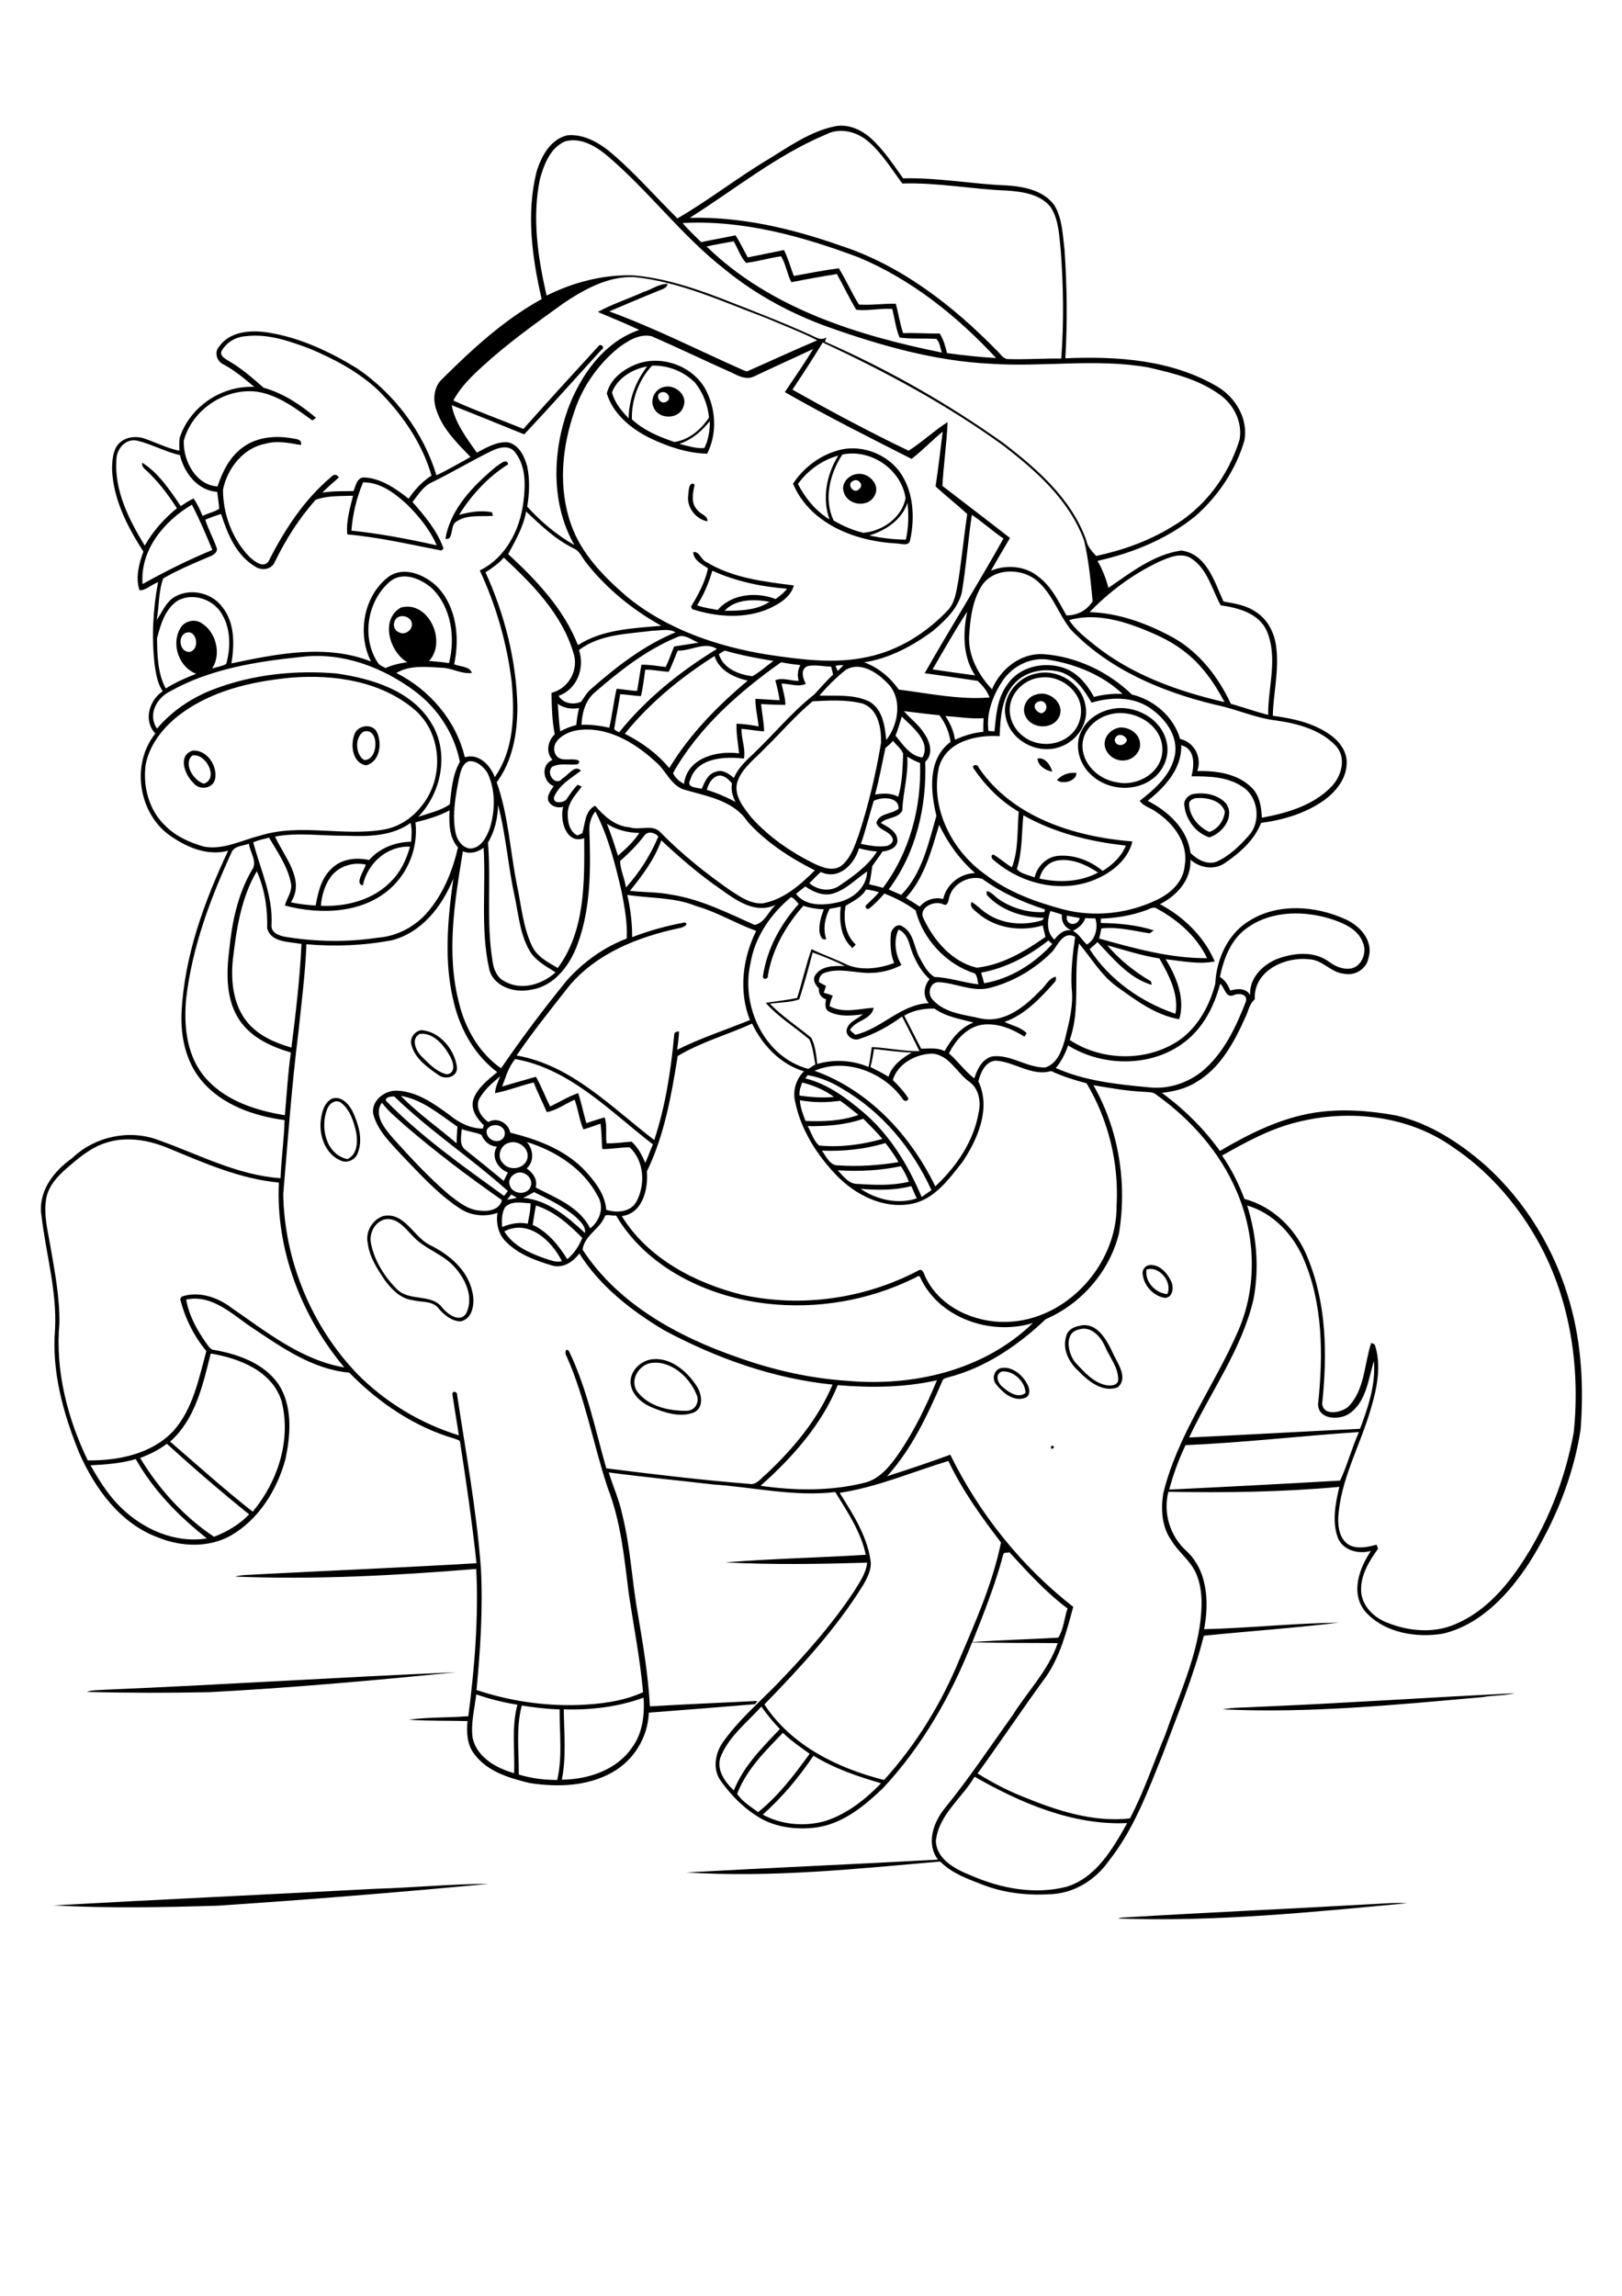 <?xml version="1.0" encoding="utf-8"?>
<!-- Generator: Adobe Illustrator 21.0.2, SVG Export Plug-In . SVG Version: 6.00 Build 0)  -->
<svg version="1.2" baseProfile="tiny" id="Layer_1" xmlns="http://www.w3.org/2000/svg" xmlns:xlink="http://www.w3.org/1999/xlink"
	 x="0px" y="0px" viewBox="0 0 595 842" overflow="scroll" xml:space="preserve">
<g>
	<path d="M501.9,698.4c4.7-0.2,9.5-0.7,14.2-0.4c-35.2,3.3-70.6,6.9-106,5.6c0.8-0.3,1.7-0.4,2.6-0.4
		C442.4,701.4,472.2,700.1,501.9,698.4 M137.8,692.7c13.9-0.4,27.7-1.8,41.5-1.8c-33.1,3.1-66.2,5.8-99.4,8
		c-20.1,0.6-40.2,1-60.3-0.1C59,696.6,98.4,694.8,137.8,692.7 M460.8,626c31.7-1.3,63.3-3.5,94.9-5c-3.9,0.9-7.9,0.7-11.7,1.4
		c-31.7,2.8-63.6,6-95.5,4.5C452.6,626.1,456.7,626.3,460.8,626 M38.5,619.7c42.9-1.8,85.8-4.6,128.7-6.4c-30.1,3-60.2,5.7-90.4,7.3
		c-15,0.3-30,0.3-45-0.1C33.9,619.7,36.2,619.9,38.5,619.7 M385.6,530.3C388.1,529.9,385.1,532.9,385.6,530.3 M367.5,503
		c-2.9,1.1-1.3,4.7,0.6,5.9c2,1.8,5.6,4.1,8.1,1.9C376.1,506.7,371.7,502.5,367.5,503 M366.9,501.8c4-1,8,2.2,9.8,5.6
		c1.1,1.6,1.5,4.6-0.8,5.3c-4.2,1.4-8-1.9-10.4-4.9C363.8,505.9,364.5,502.6,366.9,501.8 M238.6,499.9c-4.5,0.9-7.7,6.5-4.8,10.5
		c4.1,5.4,11.6,7.1,18,7c3.2,0.1,5.1-3.4,3.6-6.2C252.8,504.9,245.9,498.7,238.6,499.9 M238.6,498.6c6.9-1.2,13.2,4,16.8,9.5
		c2.1,2.9,3,8.4-1.1,10c-5,1.8-10.5,0-15.3-2c-3.7-1.6-7.3-4.6-7.7-8.9C231.1,503,234.6,499.4,238.6,498.6 M395.7,487.6
		c-5.4,1.2-4,8.5-1.4,11.9c3.2,3.4,6.6,7.5,11.4,8.5c1.7,0.3,4.5,0.2,4.5-2.1c0-4.5-3.1-8-4.8-12
		C403.8,490.2,400.2,486.1,395.7,487.6 M395.7,486.3c6.8-1.9,10.5,5.5,12.8,10.5c1.7,3.5,5.4,8.7,1.5,12c-5.4,2-10.6-2.1-14.2-5.8
		c-3.6-3.2-6.2-8.1-4.7-12.9C391.6,487.9,393.6,486.7,395.7,486.3 M420.6,465.6c-0.8,4.4,3.3,8.7,7.6,9
		C430.2,470.3,425.3,464.1,420.6,465.6 M421.4,464c3.7-0.6,6.8,2.8,8.2,5.9c1,2,0.8,5.8-2.1,6.1c-4.2-0.5-7.8-4.3-8.3-8.5
		C418.8,466,419.9,464.3,421.4,464 M141.1,447.2c-3.7,1-5.8,5.2-5,8.9c1.3,6.4,5,12.2,9.5,16.7c4.6,4.7,12.9,1.4,16.8,7
		c2,2.3,6.3,5.4,8.6,1.9c3-6-0.4-13-4.7-17.5c-4.3-4.5-10.6-6.2-14.8-10.8C148.7,450.6,145.7,446.3,141.1,447.2 M140.5,446
		c7.8-1.7,11.1,7.5,17,10.5c7.2,3.5,14.1,9.2,15.8,17.4c0.9,3.8,0.3,9.7-4.3,10.7c-3.2,0-6-2.3-8-4.6c-2.2-3.1-6.5-2.3-9.7-3.2
		c-4.3-0.5-7.5-3.8-10-7.1c-2.8-4.2-5.8-8.6-6.4-13.8C134,451.8,136.5,447.4,140.5,446 M120,406.8c-2.6,6.6-0.5,16.5,7.4,18.3
		c3.7-1.6,3.8-6.2,3.3-9.6c-0.9-4.1-2.2-8.4-5.6-11.1C123,403,120.7,404.8,120,406.8 M121.8,402.9c3.4-1.1,6.2,2,7.6,4.8
		c2.1,4.6,3.8,10.1,1.9,15c-0.8,2.6-3.9,4.1-6.4,2.9c-5.3-2.3-7.7-8.5-7.3-14C117.9,408.4,118.7,404.5,121.8,402.9 M153.9,379.2
		c-3.2,1.8-1.4,5.9,0.5,8c2.8,2.7,5.6,5.9,9.5,6.8c3.7-0.4,2.3-5,0.9-7.1C162.7,383.1,158.7,378.5,153.9,379.2 M154.5,377.8
		c6.7,0.4,12.2,7,13.1,13.4c0.5,3.7-4.1,5-6.7,3.1c-4-2.8-8.5-5.9-9.9-10.8C150.1,380.9,152,378.2,154.5,377.8 M438.7,292.7
		c-1.1,0.2-2.6,0.9-2.5,2.2c0.1,4.4,3.4,8.4,7.4,10.2c3.1-0.9,5.5-4.3,5.7-7.5C447.9,293.4,442.5,292.4,438.7,292.7 M437.3,291.3
		c4.2-0.9,9.4,0,12.4,3.3c3.5,4.8-1.3,11.1-6.1,12.5c-4.9-1.6-8.5-6.4-9.1-11.4C434,293.6,435.6,291.9,437.3,291.3 M387.7,286.1
		c1.8-2,4.6-3,7.2-2.6C394.8,286.5,389.9,287.8,387.7,286.1 M381.3,322.2c7.1,1.6,15,1.3,21.5-2.2c-4.4-2.9-9.6-5.3-15-4.4
		C384.4,316.2,382.1,319,381.3,322.2 M375.4,299c-0.7,6.6-0.3,13.3-2.4,19.7c1.4,1.8,4.4,2.2,6.5,3.1c1-4,4.2-7.4,8.4-7.9
		c6-0.6,12,1.7,16.6,5.5c3.6-2.2,6.9-5.3,8.5-9.3C399.9,308.7,386.9,305.5,375.4,299 M357.2,281.9c-1.1-1.4,1.6-1.9,1.8-0.4
		c12.5,18.4,35.3,25.4,56.4,27.1c-1.6,6.8-7.8,11.6-14,14.1c-12.3,5-26.9,1.4-36.8-7.2c-0.8-0.3-1.5-2.3,0-2
		c2.3,1.4,4.3,3.2,6.6,4.6c2.5-6.5,1.9-13.6,2.5-20.4C367,293.8,361.5,288.2,357.2,281.9 M380.6,278.2c2.8-0.6,4.8,2.5,5.4,4.8
		C383.6,282.6,380.7,280.8,380.6,278.2 M70.5,277.1c-3.4,3.1,0.6,9.3,4.3,10.3C80.4,285.5,75.5,276,70.5,277.1 M70.6,275.3
		c5.4-0.5,9.5,5.9,8.2,10.8c-1.1,3.3-5.8,3.7-7.8,1.1C67.9,284.3,65,277.2,70.6,275.3 M408.9,271.3c0.2,2.7,4,2.5,4.5,0
		C412.5,269.2,409.5,268.7,408.9,271.3 M411,266.8c3.3-0.1,6.9,2.2,7.2,5.7c0.4,3.4-2.8,6.4-6.1,6.4c-3.5,0.2-6.9-2.7-6.9-6.2
		C405.3,269.5,408.1,267.1,411,266.8 M133.4,268.3c-3.3,2-3.1,8.3,0.1,10.4C138.9,279.2,139.4,266.6,133.4,268.3 M130,269.4
		c1.1-3.5,6.7-4.3,8.3-0.8c1.9,4.1,1.1,10.7-4,12.1C129.3,279.8,128.5,273.4,130,269.4 M407.2,262c-5.2,1.3-9.9,5.6-10.1,11.1
		c-0.3,7,5.9,12.8,12.6,13.8c7.5,1.7,16.7-3.6,16.7-11.9C426.5,265.7,415.7,259.7,407.2,262 M407.9,260c8.3-1.7,18,3.4,20,11.9
		c1.4,5.4-1.2,11.3-5.9,14.3c-6.8,4.5-16.7,3.3-22.3-2.6c-4-3.9-5.6-10.5-3-15.5C398.8,263.7,403.3,260.9,407.9,260 M380.9,257.3
		c-2.6,1.1-1.1,3.8,1.1,4.3C385.1,260.8,384,256.2,380.9,257.3 M380.2,254.7c4.5-1.6,10.3,3,8.5,7.8c-2,5.2-10.2,5.1-12.5,0.2
		C374.5,259.5,376.8,255.4,380.2,254.7 M381.6,248.5c-5.2,0.5-10,4.6-11,9.8c-0.8,4.1,0.9,8.4,4,11.1c4.9,4.5,13,4.6,18,0.2
		c3.9-3.3,5.1-9.3,2.8-13.8C392.9,250.9,387.2,247.7,381.6,248.5 M380.2,247c7.8-1.8,16.4,3.5,17.9,11.4c1.6,6.7-3.1,13.6-9.5,15.6
		c-8.1,2.8-18.2-2.5-19.7-11.2C367.4,255.6,373.1,248.3,380.2,247 M265.8,224c5.5,0,11.7-0.1,16.5-3.3
		C276.8,219.7,269.8,219.6,265.8,224 M255.7,222c2.5,0.9,5,1.2,7.6,1.7c5.1-6,14.3-6.7,21.2-4c1.6-1.1,3.1-2.3,4.2-3.8
		c-9.4-0.7-18.8-2.7-27.4-6.6C260,213.8,258.2,218.1,255.7,222 M254.3,202.5c2.2-0.5,2.9,2.9,4.8,3.6c9.6,5.9,21.1,7.2,32.1,8.6
		c-1.1,4.3-5.4,6.8-9.1,8.5c-8.9,3.9-19.2,3.1-28.2,0.2c-0.1-0.2-0.3-0.7-0.4-0.9c2.6-4.4,5.2-9,6.2-14.1
		C257.5,207,254.4,205.4,254.3,202.5 M252.5,181.4c0.1-1.3,0.2-5.1,2.3-3.7c-0.6,3.1-1.5,6.8,1,9.3c1,1.6,3.9,2,3.7,4.2
		C255.1,190.4,251.7,185.8,252.5,181.4 M312.9,176.4c-2.6,1.1,0.4,5.1,2.2,3C317.2,178,314.7,175.1,312.9,176.4 M314.8,173.8
		c4-0.4,8.3,4.1,6,8c-2.3,4.5-9.7,3.6-11.2-1.1C308.2,177.3,311.5,173.9,314.8,173.8 M181.9,171.2c1.2-0.7,4-3.5,4.5-0.9
		c-7.4,4.6-13.4,11.2-18,18.5c3.9-1,8.1-1.8,12.1-0.9c0.1,0.3,0.2,1,0.3,1.3c-4.6,0.3-9.8-0.6-13.7,2.3c-2,1.5-0.7,6.8-3.7,6.1
		C165.2,186.7,173.6,178.1,181.9,171.2 M318.9,196.4c4.4,0.9,8.9,1.5,13.4,1.5c1-4.4,1.1-9,0.6-13.5
		C330.8,190.7,324.9,194.5,318.9,196.4 M292.7,177.5c2.7,5.2,6.5,9.9,11.6,13c-2.8-7.7-1.1-16.5,3.2-23.4
		C301.6,168.7,296.3,172.5,292.7,177.5 M309,166.7c-4.6,7-6.9,16.4-3.2,24.2c3.4,2,7.1,3.6,10.9,4.5c7-0.6,14.1-5.5,15.5-12.7
		C330.6,172.1,319.4,164.5,309,166.7 M290.9,177.4c4.1-6.3,10.7-11,18-12.6c7.7-1.5,16,1.7,20.8,7.8c5.4,7.1,6,16.9,4.2,25.3
		c-0.3,2.7-3.5,1.4-5.2,1.4C313.8,198.5,297.2,192.2,290.9,177.4 M243,143.8c-3.2,0.4-1,5.1,1.5,3.5
		C246.6,146.2,244.8,143.5,243,143.8 M243.7,141.9c4-1,8.7,3.1,7,7.2c-1.4,4.7-8.8,4.9-10.8,0.6
		C238.2,146.6,240.3,142.5,243.7,141.9 M249.2,162.8c3,0.7,6.1,1.8,9.2,1.5c1.5-3,2-6.5,2-9.9C257.4,158.2,253.7,161.3,249.2,162.8
		 M224.5,143.9c0.9,3.7,3.5,6.8,6.1,9.5c0.1-6.9,2.6-13.6,6.8-19C232.1,135.3,226.5,138.6,224.5,143.9 M239.2,134.1
		c-4.9,5.2-7.6,12.6-7.4,19.7c4.4,4.1,10,6.4,15.6,8.3c5.4-0.8,9.8-4.6,12.7-9c-0.5-4.6-2.2-9.1-5.1-12.7
		C250.9,136.2,245,133.9,239.2,134.1 M233.9,133.4c9.6-3.4,21.5,1.4,25.6,10.8c3.2,6.9,3.4,15.3-0.1,22.2
		c-7.3-0.2-14.4-2.6-20.9-5.7c-6.9-3.4-13.6-8.8-15.9-16.4C223.9,138.8,229,135.2,233.9,133.4 M343.3,675.2
		c0.3,6.9,7.5,10.5,13.1,12.7c10.8,4.7,23.1,7,34.7,4.1c11-3.3,17.1-14,22.4-23.4c-19.9,0.9-39-7.3-56-17
		C352.9,659.5,344.3,665.5,343.3,675.2 M298.4,643.9c-5.3,7.9-11.5,15.3-18.6,21.6c7,3.8,15.5,4.5,23.1,2.3
		c7.9-2.6,14.6-7.9,20.3-13.8C314.6,651.5,306.1,648.6,298.4,643.9 M287.2,635.5c-6.5,6.7-13.4,13.5-16.8,22.4
		c1.9,2.8,5,4.7,7.7,6.7c7.5-6,13.3-13.7,18.9-21.4C293.6,640.7,290.1,638.4,287.2,635.5 M264.6,643.7c-2.2,4.8,1.1,9.7,4.6,12.9
		c3.5-8.8,10.4-15.7,16.9-22.5c-2.5-2.5-4.7-5.3-6.8-8.2C274.1,631.6,267.7,636.6,264.6,643.7 M191.4,625.5
		c-2.2,8.3-1,16.9-1.1,25.3c4.6,1.4,9.3,2,14.1,2c2-8.5,0.8-17.3,0.9-25.9C200.6,626.8,196,626.2,191.4,625.5 M206.8,626.9
		c0.1,8.6,1,17.3-0.7,25.8c9.6-0.1,20-3.5,25.6-11.6c4-5.2,4.8-12.1,4.4-18.5C226.8,626,216.7,627.2,206.8,626.9 M174.7,621.4
		c-0.6,5.3-2.1,10.7-1.3,16.1c1.6,7,8.7,11,15.2,12.8c0.3-8.4-1-16.9,1.2-25.1C184.7,624.4,179.6,623.1,174.7,621.4 M368,570.2
		c-2.9,10.9-7.1,21.5-11.3,32c10.5-0.7,21-1,31.5-1.6c2-3.1,2.2-7.2,3.4-10.7c-7.9-5.9-14.6-13.3-21.3-20.6
		C369.6,569.6,368.2,569.1,368,570.2 M308,547.5c4.8,7.6,9.9,15.5,11.3,24.5c0.6,3.3-1,6.4-2.6,9.2c-10,16.2-23.1,30.3-36.3,43.9
		c9.9,15.1,26.9,23.4,43.9,27.7c11.7-12.9,21-28,27.6-44.1c6-14,12.2-28,15.3-43c-7.2-9.4-14.2-19.1-19.3-29.9
		C334.7,539.8,321.8,545.4,308,547.5 M33.2,537.4c3.1,5.4,6.4,10.8,10.9,15.2c8.2,8.2,20.1,13.5,31.8,11.6
		c-10.3-8.1-19.6-17.6-26.1-29.1C44.5,536.7,38.8,537.1,33.2,537.4 M51.4,534.7c6.9,11.4,16,21.5,27.1,28.9
		c4.8-1.8,9.3-4.5,12.9-8.2c-10.3-8.3-20.4-17-30.2-25.9C58.2,531.8,54.9,533.4,51.4,534.7 M434.9,530c-2.5,5.2-4.5,10.7-6,16.3
		c20.9-1,41.8-2.1,62.7-3.3c2.6-5.6,4.3-12,6.9-17.8C477.2,526.6,456.1,529.1,434.9,530 M307.3,508c-5.9,14.5-16.7,26.6-28.3,36.9
		c12.5,1.8,25.4,2,37.7-1c5.8-1.2,9.7-6.1,12.9-10.7c5.8-8.4,10.2-17.6,14.1-27C331.8,508.9,319.4,509,307.3,508 M77.3,496.4
		c-2.9,11.5-5.6,24.1-14.9,32.3c10,8.6,19.8,17.5,30.3,25.7c9.2-11,14.2-26.3,10.6-40.5C99.9,502.8,87.7,498.1,77.3,496.4
		 M185,451.6c3.1,5.2,9,7.8,14.5,9.8c2.1,0.6,4.4,1.8,6.6,1.1C202.4,455,193.8,447,185,451.6 M222,445.8c-1.8,5-7.5,7-8.3,12.5
		c13.1,20.1,35.3,32.1,57.5,39.7c12.7,4.5,26,7.5,39.5,8.4c24.3,2.2,50.3-3.8,68.2-21.2c-15.4,4.8-34.8-1.8-41.5-17.1
		c-0.7-0.4-1.4,0.5-2.1,0.7c-16.7,8.2-35.6,11.4-54,9.3c-21.6-2.5-43.9-13-55.3-32.3C224.7,446,223.2,445.3,222,445.8 M457.5,442.1
		c3.5,11.1,4.5,23,2.3,34.5c-4.3,18.3-15.7,33.8-23.6,50.6c20.9-1,41.8-2.2,62.7-3.2c3-7.9,5.8-16.3,5.1-24.9
		c-2.1,6.8-2.8,15.3-9.3,19.5c-3.7,2.3-11,2-11.2-3.5c1.9-18.1,1.9-37.2-5.6-54.1C473.9,452.2,466.7,444.8,457.5,442.1 M196.6,442.1
		c-0.5,2.4-0.8,4.7-1.2,7.1c5.6,2.6,9.5,7.5,12.7,12.6c2.5-2.1,4.3-4.8,5.5-7.8C208.8,449.1,203.4,444.3,196.6,442.1 M185.3,442.7
		c-1.3,2.2-1.3,4.8-1.1,7.3c3-1.2,6.2-1.9,9.4-1.2c0.4-2.5,1.1-4.9,1-7.5C191.6,441.2,187.8,440.2,185.3,442.7 M186,440
		c1.2-0.2,2.4-0.4,3.6-0.7c-0.7-0.5-1.4-0.9-2.1-1.2C187.1,438.7,186.5,439.3,186,440 M191.9,439.3c9.1,0.8,16.3,7,22.7,12.9
		c0.3-2.5-1.7-4.2-3.3-5.8c-4.6-4-10.1-6.6-15.4-9.2C194.6,437.9,193.3,438.7,191.9,439.3 M315.7,436c5.9,4,13.7,5.8,20.6,3.5
		c-0.7-1.5-1.4-3-2-4.5C328.2,436.6,321.9,436.5,315.7,436 M189.1,430.4c-1.6,0.7-2.8,2.5-2.1,4.3c0.9,3.3,6.3,3.8,7.6,0.6
		C196,432.1,192,428.8,189.1,430.4 M307.3,429.2c2,2.1,4.1,5.1,7.3,5c6.3,0.4,12.6,0.7,18.8-0.8c-0.7-2-1.8-3.9-2.9-5.7
		C322.9,429.3,315.1,429.7,307.3,429.2 M301.5,422c1.6,2.1,2.9,5.5,6,5.4c7.4,0.5,14.8,0,22.1-1.2c-1.4-2.5-3.1-4.8-4.8-7
		C317.3,421.5,309.3,422.3,301.5,422 M193.2,418.8c2.5,2.7,2.9,7.1,0,9.7c2.3,1.6,4.1,4.1,3.3,7c7.3,3.8,16.1,7.1,20,15
		c3.6-2.8,5.3-7.9,2.7-12C213.9,428.5,203.8,422.1,193.2,418.8 M186.7,419.1c-3.1,0.8-4.6,5-2.3,7.4c2.4,3.1,7.8,2.3,9-1.4
		C194.5,421.2,190.2,418,186.7,419.1 M38.6,419.2c-5.5,1.8-9.9,5.6-14.3,9.4c-3.3,2.9-6.4,6.3-7.3,10.7c-1.1,6,0.5,12,1.5,17.8
		c1.6,9.3,3.4,18.6,3.3,28.1c-1.6,17.3,2.9,34.9,10.4,50.4c11.2,0.1,23.3-2.3,31.3-10.7c7.3-8.1,9.4-19.2,12.2-29.4
		c-4.6-5.5-7.9-12.2-9.6-19.1c0.1-0.2,0.4-0.7,0.6-0.9c6.4-2.1,13.2,0.3,18.3,4.2c12.8,8.8,25.6,19.1,41.3,21.8
		c-15.7-18.7-25.2-43.2-24-67.8c-14-1.3-27-7-39.8-12.3C55.1,418.2,46.5,416.5,38.6,419.2 M169.4,414.1c-0.2,2.5-1,5.7,1.2,7.5
		c4.8,3.8,9.5,7.6,14.2,11.5c0.5-1.1,1-2.1,1.5-3.1c-3.7-1.4-6.3-5.8-4-9.5c-2.7-0.1-4.7-1.9-5.7-4.3
		C174.4,415.2,171.7,415,169.4,414.1 M178.6,414.3c-0.9,3.7,4.8,6,6.4,2.4C186.3,412.8,180.5,411.1,178.6,414.3 M296.3,413
		c1.3,2.4,2.1,5.2,4.1,7.1c7.8,0.8,15.8-0.3,23.3-2.4c-2.2-2.6-4.6-5-7-7.4C310.1,412.6,303.1,413.1,296.3,413 M476,411.5
		c-9.9,2.4-18.9,7.3-27.7,12.3c3.4,4.9,6.1,10.3,8.2,15.9c10.8,2.9,19.2,11.4,23.2,21.6c7,16.9,7.2,35.7,5.3,53.6
		c0.6,4.5,6.9,3.2,9.5,1.1c6.2-6.2,5.9-15.7,8.5-23.5c0.3,0.1,1,0.4,1.3,0.6c2.5,7.5,0.9,15.7-1.3,23.1
		c-3.8,13.6-11.3,26.2-12.1,40.5c-0.1,3.6,0.6,7.9,4,9.9c3.1,1.6,6.8,0.8,10.1-0.1c0.1,0.4,0.4,1.1,0.5,1.5
		c-3.3,4.6-6.5,9.8-6.2,15.6c0.3,5.2,4.4,9.4,9.1,11.3c8.1,3.4,17.7,4.3,25.8,0.6c9.8-4.2,17.3-12.3,23.2-21
		c10-14.7,16.7-31.7,19.9-49.2c2.5-24.5-1.5-50.3-14.1-71.8c-7.5-12.9-17.7-24.4-30.1-32.7C516.9,409.2,495.2,406.7,476,411.5
		 M144.4,417.7c6.5,7.2,13.1,14.3,20.5,20.6c3.4,2.6,6.9,5.5,11.4,5.7c3,0.4,7.1-0.4,7.8-3.9c-12.2-8.5-24.1-17.5-35.4-27.2
		c-2.9-2.7-6.2-5.2-8.6-8.5C136.8,409,141.4,414.2,144.4,417.7 M293.4,403.5c0.2,2.6,1.1,5.1,2.1,7.6c6.5,0.3,13.3,0,19.4-2.2
		c-2.2-1.8-4.4-3.6-6.7-5.2C303.3,404.4,298.3,404.4,293.4,403.5 M147,401.9c6.3,6.4,13.7,11.6,20.5,17.4c0-2,0.2-4.1,0.3-6.1
		C161.3,408.8,155,403.2,147,401.9 M141.6,403.7c13,13.3,28.3,24,43.3,34.9c0.5-0.6,0.9-1.2,1.4-1.8c-13.5-12.1-28.7-22.1-41.7-34.7
		C143.5,402.1,141.2,402.3,141.6,403.7 M401.1,398c9.3,16.3,12.4,35.7,9.4,54.2c-3.4,14-13.7,25.9-26.9,31.6
		c-10.1,9.6-22.1,17.8-35.7,21.3c-0.7,0.3-1.7,0.3-2.1,1.1c-5.4,12.4-11.2,25.1-20.4,35.2c7.8-2.5,15.6-5.1,23.2-7.9
		c10.6,21.6,26.1,41,45.1,55.8c-2.4,8.8-4.7,17.9-9.9,25.5c-8.6,11.7-16.6,23.8-25.2,35.6c5.3,3.3,10.8,6.2,16.6,8.5
		c12.4,5.1,25.7,9.5,39.3,8c5.2-9.9,8.7-20.5,13-30.8c4.5-13.1,10.5-25.9,12.6-39.7c0.9-6.5,1.3-13.4-1.4-19.5
		c-2.1-4.7-6.5-7.7-9.1-12.1c-3.4-4.9-3.8-11.2-2.9-17c5.2-21.6,18.8-39.6,27.5-59.7c7.1-16.2,6.4-35.2-0.6-51.3
		c-6.1-14.3-16.8-26.3-29.4-35.3c-1.3-1.2-3.2-0.9-4.8-1.1C413.1,400.1,407.1,399,401.1,398 M294.3,397c-0.6,1.5-1.2,3.1-1,4.8
		c4.2,0.6,8.4,0.9,12.6,0.5C302.5,399.7,298.4,398.1,294.3,397 M175.6,403.4c-1.1,3.2,1,6.3,3.5,8.1c3.3-1.9,7.3,0.3,8.1,3.9
		c9.7,2.4,19.4,6,26.6,13.1c4,4.2,8.1,9.1,8.6,15.2c3.8,1.2,8.8,0.9,11-2.9c3.4-6.2,3-15-2.4-20c-3.4-0.1-6.7,0.7-10.1,0.6
		c-0.2-3.1-0.2-6.2-0.6-9.3c-2.1,0.7-4.2,1.5-6.3,2.1c-1.5-3.5-1.9-7.3-3.2-10.9c-3.4,1.5-6.5,3.8-10.2,4.6
		c-1.6-3.7-3.4-7.2-4.8-10.9c-4.8,1.1-9.4,3-14.2,3.9c0.1-2.2,1.1-4.2,1.9-6.2C180.6,397.2,177.4,399.8,175.6,403.4 M296.3,394.3
		c-0.2,0.3-0.7,0.9-0.9,1.2c7.9,1.9,14.7,6.9,20.8,12c10,8.3,16.9,19.7,21.9,31.5c1.2-0.9,2.4-1.7,3.6-2.5
		c-6.9-15.1-18-28.6-32.4-37C305.4,397,300.9,395.1,296.3,394.3 M184.2,398.5c4.1-1.3,8.3-2.4,12.4-3.6c2,3.5,3.4,7.3,5.2,10.9
		c3.4-1.6,6.7-3.7,10.3-4.9c1.2,3.6,1.9,7.4,3,11c2.2-0.7,4.4-1.5,6.7-2.1c1,3,0.3,6.4,0.7,9.5c3.1,0.1,6.2-0.4,9.2-0.6
		c2.3,2.1,3.8,4.9,5,7.8c1-2.2,1.8-4.5,2.8-6.8c-15.6-12-30.3-27.7-50.5-31.3C186.5,391.3,185.5,395.1,184.2,398.5 M327.5,396.1
		c2.1,2,4.1,4.2,5.7,6.7c-0.1,1.3-1.6,1.2-2.1,0.2c-6.9-9.8-20.9-15.2-32.3-10.3c19.9,7.1,35.2,23.6,44.3,42.4
		c7.7-7.2,14.1-16.5,15.9-27.1c0.9-4,0.1-8.9-3.6-11.4c-4.5-3.3-7.2-9.6-13.3-10.2C336.1,386.5,329.4,389.9,327.5,396.1
		 M320.6,384.7c-0.3,2.2-0.7,4.5-1.3,6.6c2.2,1.2,4.5,2.2,6.6,3.6c1.4-4.2,4.9-6.8,8.6-8.9C329.9,385.9,325.2,385.2,320.6,384.7
		 M248.6,387.3c-2.3,14.4-4.9,29.1-11.3,42.3c0.5,6.5-1.5,15.4-9.2,16.4c9.6,15.6,27,24.6,44.3,28.9c21.6,4.7,44.7,1.4,64.2-8.8
		c2.1-1.5,2.4,1.7,3.2,2.9c5.4,10.6,17.9,16.1,29.3,15.8c22-0.4,40.7-21,40.5-42.6c0.9-15.6-3-31.5-11-44.9c-4.4-1.2-8.8-2.5-13-4.5
		c-7.1,2.1-13.5-3.5-20.4-3.8c-3.8,0.3-5.5,4.4-6.3,7.6c4.7,9.8-0.2,21.1-5.8,29.5c-5,6.3-10.3,13.8-18.7,15.4
		c-10.2,2-20.5-3.2-27.5-10.4c-7.2-7.5-13.1-16.7-15.2-27c-1-4,0.3-8.3,3.2-11.2c-8.6-2.6-15.2-9.5-19-17.5
		C266.8,379.5,257.1,382.2,248.6,387.3 M331.7,372.5c2.1,4,4.1,8.1,6.2,12.1c2.8,0,5.9-0.5,8.6,0.9c2.5-4.4,5.7-8.6,10.6-10.5
		c-4.9-1.3-10.1-2.1-14.3-5.1C339,369.8,335,370.5,331.7,372.5 M447.6,360.8c-2.2,8.2-6.2,16.2-13.1,21.4c-12.1,9.3-30,9.1-42.7,1.2
		c-1,3-2.5,5.9-4.5,8.3c10.8,4.8,22.7,6,34.4,7.1c6.7,0.7,13.6-1.5,18.9-5.6c8.1-6.5,12.7-16.3,16.4-25.8c0.9-2.9-2.7-3.3-4.5-2.4
		C449.5,366.1,449.3,362.1,447.6,360.8 M298.1,349.3c-1.5,5.8-3.1,11.6-4.9,17.2c-3.4,1.2-7.2,1.1-10.8,1.6
		c4.6,4.7,10.1,8.3,15.2,12.5c1.5,2.9,1.8,6.3,2.2,9.6c6.2-1.8,12.9-1.4,18.8,1.1c0.6-2.4,0.8-4.9,1.2-7.3
		c5.9,0.3,11.7,1.6,17.5,1.5c-2.1-4.2-4.2-8.5-6.4-12.7c-4.7,3.5-10,6.4-15.6,8.2c-2.3,1-5.5-1.3-4.6-3.8c0.9-2.6,3.9-3.5,5.8-5.2
		c-4.1,0.5-8.6,1-12.4-1c-1.7-0.9-1.3-2.9-1.1-4.5c-1.8-0.6-2.8-2.1-2.6-4c-1.3-1.2-2.5-3.3-1.3-4.9c2.3-3.5,7-3.4,10.8-3.3
		C306.1,352.3,302.1,350.8,298.1,349.3 M399.7,348.1c7.3,11.3,18.9,19.4,31.5,23.7c1.3-7.3-2.4-14.1-5.9-20.3
		c-6.5-1-12.8-3.1-19.1-4.8c4.5,5.3,10,9.7,16,13.2c0.1,0.3,0.2,1,0.3,1.3c-8.3-2.4-14.2-9.7-19.9-15.7
		C401.7,346.4,400.7,347.2,399.7,348.1 M359.9,356.7c0.4,1.3,0.8,2.6,1.1,3.9c9.6-1.6,18.5-7.2,25-14.4c-0.5-0.4-0.9-0.8-1.4-1.3
		C377.4,350.6,368.9,355.1,359.9,356.7 M386.3,348.7c-6.4,6.6-14.7,11.5-23.6,13.7c-6.3,1.4-12.4-2-18.6-2.2c-3.2,0.2-4,4.6-1.8,6.6
		c4.4,4.8,11.4,5.3,17.4,6.7c8.8,1.9,16.3-4.4,22-10.3c1.9-1.6,3-4.5,5.6-5c0.2,0.9,0,1.6-0.6,2.2c-5.2,5.8-10.7,11.7-18.2,14.4
		c2.7,1.3,6,1.9,8.1,4.1c-0.2,0.3-0.6,1-0.8,1.3c-4.7-3-10.4-5.3-16.1-4.3c-5.4,1.2-9.2,5.7-11.6,10.4c3.3,2.9,5.8,6.5,9.3,9.2
		c1.1-3.4,2.9-7.3,6.8-8.1c6.7-0.7,12.5,4.2,19.2,4.1c4.5-1.4,6.2-6.4,7.3-10.5c1.5-6.2,3.2-12.5,2.4-18.8
		c-0.3-6.2,0.4-12.5,1.3-18.6C390.4,341.3,388.2,346.1,386.3,348.7 M329.6,340.9c-1.9,4.1-1.2,9.2,1.1,13
		c-4.7,2.5-10.1,3.4-15.4,2.7c-4.3-0.4-8.9-1.4-13.1,0.3c-1.3,0.5-1.8,1.9-1.8,3.3c0.9,0.5,1.7,0.9,2.6,1.4
		c-0.3,0.8-0.5,1.6-0.8,2.5c1.1,0.3,2.2,0.6,3.3,1.1c-0.6,1.2-1,2.5-1.2,3.8c5.1,2.8,10.9,0.9,16.2,0.6c-0.9,4.5-6.6,4.5-8.7,8.1
		c0.6,0.7,1.3,1.3,2,1.8c9.7-2.3,16.7-11.2,26.9-11.6c-2.3-2.6-1.8-6.3,0.3-8.8c-3.7-3.4-6-8.1-7.4-12.9
		C333,344.1,331.8,341.8,329.6,340.9 M398.1,336.7c-0.7,2.3-2.5,3.6-4.5,4.7c2.2,1.1,3.3,3.4,5.1,5c3.2-1.8,4.2-6.3,3.1-9.6
		C400.6,336.8,399.3,336.8,398.1,336.7 M391.4,335.8c-0.8,3.7,3.9,4.1,4.7,0.9C394.6,336.4,393,336.1,391.4,335.8 M457.5,340.3
		c-5.9,4.1-8.6,11.2-10,18c1.9,1.1,3,3,3.8,5c2.6-0.8,5.7-1,7.3,1.6c-0.4-6,4.4-10.9,9.6-13.1c6-2.3,13.4-3.2,19,0.7
		c2.5,1.9,5.6,3.3,8.8,2.6c3.8-1.1,5.5-6.1,3.9-9.5c-1.6-4.5-6.3-6.7-10.5-8.2C479.1,333.9,466.7,333.7,457.5,340.3 M385.3,334.1
		c-1.2,3.4-1.5,7.9,1.5,10.5c1.5-2.1,3.7-3.9,6.4-3.4c-2.6-0.9-3.9-3.1-3.7-5.8C388.1,334.9,386.7,334.5,385.3,334.1 M420.2,333.9
		c-5.3,1.9-10.8,2.8-16.4,3c0,0.4,0,1.2,0,1.6c6.5,0.1,13.2,0.7,19.4,2.7c-0.5,0.4-1,0.8-1.5,1.1c-5.8-0.9-11.8-2.5-17.7-1.8
		c-0.2,1.2-0.5,2.4-0.8,3.7c12.9,3.6,26.1,7.3,39.6,7.2c-3.8-7.9-10.7-14-18.3-18.1C423.1,332.2,421.6,333.5,420.2,333.9
		 M230.1,328.2c1.2,5.1,1.8,10.3,1.8,15.5c6.2-2.4,12.8-4.2,19.3-5.4c1.9,0.8-1.1,2-2.1,2.1c-15,3.2-30.3,9.2-40.4,21.3
		c-6.5,8.3-13.2,16.6-19.2,25.4c20.2,3.5,34.9,19.1,50.5,31c4.1-12.4,6.1-25.4,7.3-38.4c-0.1-1.1,0.9-1.5,1.8-1.4
		c-0.1,2.3-0.4,4.5-0.7,6.7c8.6-4.3,17.8-7.3,26.7-10.9c-4.2-10.6-2.7-22.7,2.3-32.7c-7.5-2.7-14.3-6.9-22-9.1
		C247.4,329,238.5,329.5,230.1,328.2 M310.2,332.2c-0.9,5-0.2,10.6,3.7,14.2c-0.4,0.4-0.8,0.9-1.2,1.3c-4.3-3.8-4.9-9.8-4.3-15.2
		c-1.4,0.3-2.7,0.6-4.1,0.8c-1.7,3.4-2.5,7.4-1.2,11.1c-1.8,0.7-2.3-1.5-2.5-2.8c-0.2-2.8,0.6-5.5,1.6-8.1c-2.5-0.1-5.1-0.5-7.5-1.3
		c-6.4,7.2-11.4,15.9-13,25.5c0.2,1.6-2.2,1.8-1.8,0.1c1.5-9.9,6.5-18.9,13.1-26.3c-0.9-0.8-1.6-2.1-2.8-2.5
		c-7.5,6.2-13.3,14.6-14.9,24.3c-3.6,15.6,5,34.4,21.2,38.7c0.9-0.5,1.7-1.1,2.6-1.6c-0.6-3.1-0.9-6.3-2.2-9.2
		c-5.3-4.5-11.4-8.2-16-13.4c3.8-0.6,7.7-1,11.5-1.8c1.9-5.9,3.2-12,5.3-17.9c4.3,2.1,8.8,3.6,13,5.7c5.5,2.3,11.8,1.4,17.3-0.6
		c-1.4-3.4-1.5-7.2-1.2-10.8c0.3-1.9,2.5-4,4.3-2.6c4.1,2.3,4.1,7.4,6.1,11.2c1.5,2.6,2.9,5.7,5.6,7.3c5.5,0.2,10.7,2.1,16.1,2.7
		c-0.4-1.3-0.3-3-1.3-4c-10.5-3.3-19.1-12.6-21.7-23.1c-3.5-2.6-7.4-4.6-11.5-6.2c-1.7,2-3.6,4-5.7,5.6c-0.9,0.4-1.7-1-0.8-1.5
		c1.5-1.5,3.2-2.9,4.5-4.6c-1.6-0.5-3.1-0.8-4.7-1C316.1,329.1,312.9,330.5,310.2,332.2 M143.9,344.8c-10.4,2-21,2.4-31.5,1.5
		c-0.4,10.7-1.8,21.3-2.9,32c-2.5,19.8-3.9,39.7-5.6,59.6c0.4,24.4,10.4,48.6,27.3,66.1c10.3,10.4,23.2,18.1,37.1,22.4
		c-0.7-4.9-1.6-9.9-2.3-14.8c-0.4-1.7,1.9-1.4,1.7,0.1c3.2,21.1,7.1,42.1,8.7,63.3c0.8,15-0.2,30-1.6,44.8c12,4,24.6,5.9,37.2,5.5
		c8.1-0.3,16.5-1.3,23.9-4.7c-1.1-12.3-3.5-24.4-5.3-36.5c-1.6-13-2.9-26.2-7.7-38.5c-5.3-16-8.2-32.8-15.1-48.3
		c-0.7-0.8-0.4-3.3,0.9-1.8c6.6,13.6,9.6,28.6,13.7,43c17.4,2.2,34.9,4.3,52.4,5.7c2.8,0.6,4.5-2.3,6.4-3.7
		c9.9-9.3,18.9-20.1,24.2-32.7c-21.7-2.2-42.7-9.7-61.9-20c-12-7.2-23.4-16.1-31-28.1c-2.2,3.1-6.1,5.6-10,4.4
		c-6.1-1.8-12.4-4.1-17-8.8c-2.7-2.7-3.6-6.7-3-10.5c-4.5,1.6-9.8,1.1-13.8-1.6c-8-5.2-14.5-12.5-21.1-19.3c-4.1-4.5-8.9-9-10.6-15
		c-1.2-5,4.1-9.2,8.8-8.9c7.3,0.4,13.5,4.8,19.2,9c3.4,2.8,7.6,4.9,12.1,4.9c0.1-0.3,0.3-0.9,0.4-1.2c-2.5-2.4-4.9-5.7-3.9-9.4
		c1.5-4.3,5.4-7.3,8.8-10.1c-8.1-6.1-13.4-15.3-15.8-25.1c-3.9-15-2.4-30.8-0.3-45.9C162.2,332.4,154.8,341.9,143.9,344.8
		 M348.2,329.1c-0.3,1.2-0.5,3.5-2.3,2.5c-3.2-1.5-9.2,1.3-7.1,5.3c3.8,8.1,10.5,15.9,19.5,18c9.3-1,17.7-6,25.2-11.3
		c-0.3-1.4-0.7-2.8-1-4.2c-8,2.4-17.3,1.1-23.8-4.5c-1.2-1.1-3.2-2.2-2.3-4.1c2,1.1,3.5,2.9,5.4,4.1c5.9,4.1,13.7,4.7,20.5,2.6
		c0.2-0.2,0.5-0.6,0.6-0.9c-7.6-0.1-15.7-2.6-20.9-8.4c0-0.4-0.1-1.1-0.1-1.4c2,0.3,3.1,2.2,4.8,3.2c4.8,3.2,10.7,4.8,16.4,4.5
		c0.1-0.2,0.2-0.7,0.2-1c-8.2-2.6-16.1-6.2-23-11.2C355.5,320.9,349.4,324.1,348.2,329.1 M306.2,327.5c-3.7,1.4-7.7-0.2-10.8-2.4
		c-1.1,0.9-2.3,1.8-3.4,2.7c3.4,4.6,10,4.3,15,3.2c5.6-1.1,10.9-5.3,11.1-11.4C314.2,322.2,310.8,325.9,306.2,327.5 M94.2,319.5
		c-5.8,9.9-7.5,21.4-8.8,32.6c-0.8,7.9,0.2,16.7,5.5,23c4.1,4.8,10.1,7.4,16,9.1c1.6-12.6,3.1-25.3,3.7-38
		c-4.4-0.9-11.2-0.4-12.6-5.8C98.2,333.3,97.1,326,94.2,319.5 M301.1,319.8c-1.5,1.3-2.8,2.7-4.2,4.1c2.9,2.5,7.3,3.2,10.6,1.2
		c5.3-3.6,10.7-7.3,14.2-12.8c-2.2-0.2-4.4-0.6-6.6-1.2C313.4,317,307.7,322.9,301.1,319.8 M133.1,324.7c-3.1-0.5,0.5-5.5,1.1-7.6
		c-4.7-1.1-10,0.6-12.9,4.5c-2.2,3.1-3.3,6.9-3.6,10.6c9.3,0.4,19.2-2.1,25.8-9c3.5-3.5,5.6-8,6.9-12.7
		C141.9,310.2,134.8,316.6,133.1,324.7 M84.9,312.7c-7.8,17-14.4,34.7-16.6,53.4c-0.9,9.6,0,20,6,27.9c7.2,9.3,19,13.2,30.2,15
		c0.7-7.7,1.1-15.4,2.2-23c-7.1-2.1-14.2-5.3-18.6-11.5c-5.3-7.6-5.1-17.4-4-26.2c1-10.1,3.1-20.3,8.3-29.2c2.2-3-0.7-6.5-1.1-9.7
		C89.2,310.3,85.9,310.1,84.9,312.7 M231.1,326.7c5,0.6,10.1,0.4,15.1,1.4c10.9,1.7,20.7,6.7,30.6,11.1c3.8-0.7,5.1-5.1,7.8-7.4
		c-7.4,3.6-14.6-1.6-20.4-5.8c-7.7-5.3-14.8-11.4-21.6-17.8C240.1,315.1,235.7,321,231.1,326.7 M236.4,306.4
		c-2.6,3.4-5.6,6.5-8.9,9.3c0,3.3,1.7,6.5,2.1,9.8c5-5.5,9-11.9,11.9-18.7C240.3,305.3,237.6,304.7,236.4,306.4 M344.5,302.5
		c-2.8,9.4-5.4,19.4-12.2,26.8c1.7,1,3.4,2.1,5.1,3.2c2.1-2.5,5.4-3.6,8.6-2.8c1.2-5.4,6.2-9.4,11.7-9.5
		C352.1,315.3,347.7,309.2,344.5,302.5 M222.6,302.1c1.6,3.8,2.8,7.8,4.1,11.7c2.9-2.5,5.7-5.1,7.8-8.3
		C230.4,305.4,226.1,304.4,222.6,302.1 M126.7,306.5c-8.6,0.1-17.3-1.3-25.8,0.3c3.3,7.4,11.2,15.9,5.8,24.1c3,0.7,6.1,1,9.1,1.2
		c0.9-5,2.1-10.3,6.1-13.8c3.6-3.4,8.9-3.9,13.5-2.9c3.9-4.4,9.6-6.6,15.4-6.7c0.2-2.3,0.4-4.6-0.2-6.9
		C143.7,306.8,134.8,306.8,126.7,306.5 M216.2,304.5c0.5,13.9,0.6,28.4-4.3,41.7c-2.8,7.8-8.6,15.6-17.3,16.8
		c-6,1.3-13.9-1.3-15.2-7.9c-3.2-14.5-1.1-29.5-2-44.2c-2.2,1.7-5,2.4-7.6,1.3c-3,18.3-6.2,37.4-1.4,55.7
		c2.3,9.4,7.4,18.3,15.4,23.9c7.6-11.1,15.7-21.9,24.2-32.3c6-6.7,13.5-12.1,21.9-15.3c0.3-5.8-0.8-11.6-1.9-17.3
		c-2.3-10-4.9-20.2-9.6-29.3C216.8,299.5,216.1,302.1,216.2,304.5 M152.4,301.6c1,8.6-2.2,17.5-8.4,23.5c-10.3,10-26.4,10.5-39.5,7
		c0.7-2.7,2.9-5.3,2.2-8.3c-1.2-6.1-4.9-11.3-8-16.6c-2,0.5-3.9,0.9-5.8,1.7c2.6,10,7.3,19.7,6.7,30.3c-0.3,2.9,2.9,4,5.2,4.4
		c11.1,1.8,22.5,2,33.7,0.3c7.4-0.5,14.5-4.4,19.1-10.3c5.3-6.5,8.5-14.6,10.4-22.8c-3.3-3.7-3.3-8.9-3.1-13.6
		C161,299.3,156.7,300.5,152.4,301.6 M182.7,295.2c-0.1,4.8-1.2,9.7-3.7,13.8c1.2,14.5-0.7,29.2,1.7,43.6c0.4,3,1.7,6.1,4.6,7.4
		c6.1,3.4,13.6,1,18.5-3.4c-3.6-2.3-7.7-4.4-9.8-8.4c-3.3-6-3.8-12.9-5.2-19.4C186.4,317.8,185.6,306.2,182.7,295.2 M320.5,293.7
		c-1.6,5.3-2.9,10.6-4.7,15.8c3.2,0.6,6.5,1.3,9.7,0.7c1.2-0.4,2.6-1.6,1.8-3c-1.2-2.6-5-2.7-5.8-5.4c0.9-3.7,5.6-3.1,8.1-5.2
		C329.9,292.1,323.4,292.2,320.5,293.7 M259.3,289.7c3.7,1.1,7.1,2.6,10.5,4.4c-1.1-2.1-1.7-4.5-1.3-6.8c-1.2-1.5-3-3.2-5.1-2.8
		C261.1,285.2,259.8,287.5,259.3,289.7 M171.9,279.2c-2.6,1.1-3,4.2-3.6,6.6c-1.2,6.2-2.4,12.7-1.3,19c0.4,2.8,2.2,5.9,5.3,6.4
		c4.1,0,6.2-4.2,7.4-7.5c2-6.6,2.1-14-0.9-20.3C177.3,281.1,174.7,278.8,171.9,279.2 M332.8,277.5c0.5,6.7-1.6,13.2-1.8,19.7
		c-1.5,3.1-5.7,2.4-7.9,4.6c2.6,1.5,6.1,3.1,6.1,6.6c-0.2,2.7-3.2,3.6-5.5,3.9c-1.1,1.8-2.5,3.5-3.7,5.3c-0.4,2.2-0.5,4.5-1.2,6.7
		c1.7,0.4,3.4,0.8,5.1,1.3c9.8-13,14.2-29.7,13.6-45.8C335.9,279.3,334.4,278.4,332.8,277.5 M433.3,273.3c0.3,8.6-6,15.4-12.3,20.4
		c7.5,3.8,14.6,10.3,15.7,19.1c2.4,2.4,5.9,4.4,9.4,3.3c4.8-2.1,8.7-5.9,12.1-9.8c4.6-5.2,3.3-14.5-2.8-18
		c-5.4-3.5-12.1-3.6-18.3-3.6C438.1,280.5,438.5,274.6,433.3,273.3 M324.8,274.3c-1.2,5.7-2.3,11.5-3.8,17.1
		c2.9-0.5,5.9-0.6,8.5,0.8c1.5-5.1,1.6-10.5,1.8-15.8c-0.7-1.9-2.5-3.1-3.7-4.7C326.7,272.7,325.8,273.5,324.8,274.3 M211.3,267.9
		c-3.8,0.7-9.4,3.8-7.7,8.4c1.4,3.4,5.3,1.7,8.1,2.4c1,0.1,0.9,1.1,0.2,1.6c-3.1,0.4-6.4-0.6-9.3,0.9c-2.6,2.3,1.2,7.5,3.7,4.3
		c2-1,4.7-5.4,6.8-2.8c-3.7,2.7-8.1,5.3-9.9,9.7c-0.3,2.5,3.2,2.1,4.5,0.9c1.3-1.9,2.6-3.9,4.2-5.5c0.4,0.2,1.1,0.5,1.5,0.7
		c-2.1,2.8-4.7,5.4-5.1,9.1c-0.2,3.2,0.3,7.2,3.5,8.8c0.6-0.3,1.2-0.5,1.8-0.8c1.1-3.5,0.9-8.2,4.7-10.1c3.3,3.8,7.3,7.5,12.6,7.9
		c3.8,1.3,8.6-1.4,11.5,2c7.8,7.9,16.5,14.9,25.6,21.2c3.5,2.3,7.4,5,11.8,4.7c7.7-1.4,13.8-6.8,19.1-12.1
		c-9.1-4.6-17.9-10.3-24.7-17.9c-4.9-7.5-14.4-9.2-22.5-11.5c-5.5-1.2-7.3-7.3-11.3-10.5C232.7,272.2,222.3,266,211.3,267.9
		 M346.8,262.6c1.7,2.6,3.1,5.5,3.5,8.7c3.3-1.5,6.8-2.6,10.4-2.9c0-1.7,0-3.3,0.1-5C356.1,263.7,351.5,262.9,346.8,262.6
		 M330.8,262.8c-0.7,2.4-1.4,4.7-2.3,7c2.7,3.2,5.3,7.5,9.9,8C341.6,271.9,334.6,266.6,330.8,262.8 M331.6,260.8
		c2.3,2.8,5.4,4.9,7.3,8c2.2,3,3.7,7.7,0.5,10.6c0.6,16.4-3.4,33.5-13.4,46.8c1.5,0.7,3.1,1.3,4.6,2c7.6-7.7,10-18.9,12.9-29
		c-2.2-9.1-3.3-20.8,5.2-27.1c-0.5-3.6-1.9-6.9-4.1-9.8C340.2,261.9,335.9,261.3,331.6,260.8 M204.6,258.1c0.3,3.4,0.4,6.8,0.9,10.1
		c1.9-1,3.9-1.8,5.9-2.3c0.2-2.1,0.5-4.1,1-6.2C209.7,260.1,206.8,259.8,204.6,258.1 M298.1,257.2c-6.3,5.2-11.6,11.5-17.5,17.2
		c-3.6,3.9-8.3,7.1-10.1,12.3c-1.5,5,2.3,9.5,5.2,13.2c6.4,7.1,14.4,12.6,22.9,16.8c3,1.4,6.8,3,9.9,0.9c3.6-2.8,5-7.3,6.5-11.4
		c3.6-11,6.3-22.4,8.2-33.8c0.1-5.3-1-12.5-6.9-14.4C310.4,256.5,304.1,256.9,298.1,257.2 M107.1,248.5c-15.1,1.4-30.8,5-42.8,14.9
		c-5.3,4.5-9.7,10.4-10.9,17.3c-1,7.9,1.3,16.5,7.2,22.1c3.8,3.9,9,6.2,14.2,7.7c7.1,1.3,13.7-2.3,20.5-4
		c14.9-4.7,30.6,0.4,45.7-2.3c5.5-1,10.4-4.3,13.8-8.8c8.2-10.2,7.4-26.5-2.8-35.2C139.7,249.8,122.6,247.3,107.1,248.5
		 M372.9,249.9c-5.5,5.1-5.9,13.1-6.2,20.1c-8.6-0.6-19.7,1.9-22.3,11.5c-3.2,14.9,4.8,30.5,16.9,39.1c8.4,6.5,18.6,10.2,28.7,12.9
		c11.4,3,24,1.6,34.6-3.6c5-2.4,9.6-6.7,10-12.6c1.4-8-4-15.2-10.3-19.4c-2-1.6-4.8-2.1-6.2-4.2c5.6-4.4,11.5-9.5,12.9-16.8
		c1.3-7.2-3.8-13.7-9.4-17.4c-6.2-4.1-14.2-3.9-21.2-1.8c-2.6-4.6-5.9-9.4-11.2-11.2C383.9,245,377.2,245.8,372.9,249.9
		 M310.2,245.7c-3.5,2.8-6.7,6-9.6,9.4c6.1,0.2,12.6-0.6,18.3,2.2c4.9,2.8,5.7,9,6.2,14.1c4.6-5.8,6.1-15.6,0.2-21.1
		C321.6,246.5,315.5,242.5,310.2,245.7 M296.2,244.3c-2.7,1.2-1.7,4.4-0.6,6.5c-2.7,1.3-6-0.1-8.9-0.1c0.5,2.6,1.4,5.1,1.4,7.8
		c-3,0-5.9-0.1-8.9-0.3c0.3,3.3,1,6.6,1.1,10c-2.8-0.1-5.5-0.7-8.3-0.9c-0.1,3.6,1.6,7.5,0.9,10.9c-7.1-0.8-17.2-0.4-19.7,7.8
		c-1.6,2.9,2.4,2.8,4.2,3.3c1.1-2.5,2.2-5.4,5-6.2c2.5-1.1,4.9,0.6,6.8,2.2c1.5-3.5,4.3-6.2,7.1-8.8c7.6-7.2,14.2-15.4,22.4-21.8
		c2.3-2.5,4.5-5,6.9-7.3c-0.2-1-0.5-2-0.7-2.9C302,244.4,299,243.7,296.2,244.3 M306.5,244.2c0.2,0.5,0.6,1.4,0.8,1.9
		c0.7-0.7,1.4-1.4,2.1-2.2C308.5,243.9,307.5,244,306.5,244.2 M246.9,283.5c0.7,1.8,2.4,3.1,4,4c1.2-9.6,12.1-12.3,20.2-11.2
		c-0.3-3.6-1.1-7.3-0.9-10.9c2.7,0.1,5.4,0.5,8.1,1c-0.4-3.4-1.2-6.7-1.2-10.1c3,0.1,6,0.4,8.9,0.5c-0.4-2.5-0.9-4.9-1.6-7.3
		c2.7-1.2,5.7,0.3,8.6,0.2c-0.6-2-0.4-4,0.6-5.8c-2.4-0.2-4.8-0.6-7.1-1C271.1,253.8,256.3,266.8,246.9,283.5 M367.7,249.8
		c-3.5,5.3-6,11.9-5.1,18.3c0.6,0,1.7,0.1,2.2,0.1c0.6-5.9,1-12.2,4.7-17.1c4.3-6.6,13.4-8.6,20.6-6.2c5.1,1.7,8.7,6.1,11.2,10.7
		c3.4-0.9,7-1.3,10.5-1.1c-7.2-6.8-16.7-10.7-26.3-12.4C378.8,240.6,371.5,244,367.7,249.8 M229.2,269.1c6.1,3.1,11.9,7.2,16.3,12.6
		c7.5-12.4,17.7-22.8,28.8-32.1c-5.1-1.1-10.5-3.7-12.2-9C249.8,248.4,238.3,257.8,229.2,269.1 M110.7,240.9
		c-16.6,1.7-33.7,4.4-48.4,12.7c-4.9,2.4-8.2,8.6-4.7,13.6c5.6-6.6,13-11.5,21-14.5c14.2-5.4,29.8-7,44.9-5.7
		c13.1,1.9,27.6,6.3,34.8,18.3c6.6,10.8,3.7,25.4-4.9,34.3c3.9-1.4,8.1-2.2,11.6-4.6c0.6-5.3,1-10.9,3.7-15.6
		c-2-10.3-8.1-19.6-16.5-25.9C140.4,244.7,125.6,239.1,110.7,240.9 M263.7,239.9c1.6,5.3,7.3,7.5,12.3,8.1c2.7-1.5,5.1-3.7,7.7-5.6
		c-6-1-12-2.1-17.8-3.8C265.2,239,264.4,239.4,263.7,239.9 M248.6,238.6c-1.1,2.6-2,5.2-3.3,7.8c-2.9-0.2-5.7-0.8-8.6-0.8
		c-0.5,3.2-0.8,6.5-1.6,9.7c-2.5-0.1-5-0.6-7.6-0.7c-0.6,4.1-1.5,8.1-2.1,12.2c-0.4,1.1,1.1,1.3,1.7,1.8
		c9.9-12.3,22.4-22.4,35.9-30.6C258.5,235.1,253.6,238.8,248.6,238.6 M248.3,233.7c-11.3,4.7-21.1,12.4-30.3,20.4
		c-3.3,2.9-4.5,7.4-4.7,11.7c3.4-0.1,6.8,0.3,10.2,1.1c1.1-4.7,1.6-9.6,2.7-14.3c2.5,0.2,5,0.7,7.5,0.8c0.6-3.2,1-6.5,1.6-9.6
		c3-0.1,5.9,0.5,8.9,0.8c1.2-2.4,2-5,3.1-7.5c3-0.5,5.9-0.9,8.9-1.4C253.7,234.7,251,232.3,248.3,233.7 M67.9,232.2
		c-2.9,1.7-1.8,7,1.6,6.9C73.7,238.2,72.1,230.3,67.9,232.2 M239.6,231.3c-9.2,1.2-19.5,1.2-27.2,7.1c2.2,6.6-0.7,14.4-7.5,16.8
		c1.7,2.8,5.3,3.4,8.2,2.2c1.2-1.5,2.1-3.4,3.6-4.6c9.4-8.3,19.5-16.1,31.1-20.9C245.3,230.4,242.4,231.3,239.6,231.3 M392.2,227.4
		c2.4,3.8,6.1,6.5,9.5,9.3c13.7,10.9,30.6,16.9,47.5,20.8c-3.8-7.2-8.6-14.1-15.3-19c-4.8-3.7-10.4-6.1-16-8.3
		C409.8,227.1,400.8,225,392.2,227.4 M146.1,226.3c-2.1,1.1-2.2,4.6,0.1,5.5c2.1,1.4,5.1-0.6,4.9-3
		C151,226.6,148.1,225.3,146.1,226.3 M342.1,245.5c5.2,0.8,10.4,1.5,15.6,2.2c-4.6-6.9-4.5-15.6-2.9-23.4
		C350.3,231.2,346.2,238.4,342.1,245.5 M65,220.4c-4.5,3.1-6.1,8.7-7.4,13.7c0.1,6.2,0.2,12.8,3.2,18.4c3.5-2.2,7.3-3.9,11.2-5.4
		c-6.3-2.3-9.3-10.8-5.9-16.6c1.4-2.7,5.2-3.7,7.8-2c5.4,3.3,7.4,11.4,3.9,16.7c1.7-0.6,3.6-0.8,5.2-1.7c1.6-5.9,1.7-12.7-1.5-18.1
		C78.5,219.8,70.6,217.1,65,220.4 M142.8,213.5c-8.1,7.1-10.2,20.3-4.3,29.4c0.6,1.1,1.9,1.5,2.9,2.1c2.5-1.1,5.3-1.8,8-2.1
		c-6.6-3.9-10-15.8-2.3-20.1c10-2.7,17,12.4,10.3,19.6c2.4,0.2,4.9,0.4,7.3,0.8c2.4-9.3,0.9-20.4-6.2-27.4
		C154.3,212.1,147.5,209.3,142.8,213.5 M360.4,214.4c-3.7,5.6-4.5,12.5-4.9,19c-0.3,7.4,3.5,14.2,8.4,19.4
		c3.1-7.4,10.4-13.3,18.7-12.9c12.1,0.8,23.9,6.4,32.6,14.8c8.2,2,15.3,8.1,17.7,16.3c5.2,1.2,8.1,6.7,6.3,11.8
		c7-0.2,14.8,0.9,20,6.1c2.9,2.9,3.5,7.1,3.7,11c9.2-1.7,18.9-4.5,25.6-11.5c3.7-3.9,5.5-10.6,1.5-14.9c-5.7-6-14.2-8.2-22.1-9.3
		c-7.5-0.9-14.5-4.2-21.9-5.7c-19.6-4.7-39-12.8-53.2-27.6c-4.7-5.9-6.9-13.7-13-18.4C374.1,208.3,364.8,208.4,360.4,214.4
		 M178.1,209.9c7,15.4,11.3,32.2,11.7,49.2c0,9.7-1.7,19.9-7.6,27.8c4.3,12.1,4.9,25,7.4,37.5c1.6,7.4,2.2,15.3,5.4,22.2
		c1.8,4.2,6,6.3,9.6,8.4c10.1-13.6,9.8-31.5,9.7-47.6c-6.6,2.4-9.1-6.7-7.7-11.5c-2.1,0.6-4.6-0.2-5.5-2.3c-0.5-2,1-3.7,2-5.3
		c-4.1-1.6-4.7-8-0.4-9.6c-2.6-2.8-1.8-6.9,0.8-9.4c-1-5-1.1-10.1-1.2-15.2c6.4-1.6,10.2-8.6,8-14.8c-4.2-14.1-15-25.1-25.5-34.8
		C183,206.6,180.6,208.3,178.1,209.9 M425.2,206c-9.5,4.5-18.2,10.9-25.5,18.5c10.8,0.3,21.2,4.2,30.6,9.3
		c9.6,5.4,16.6,14.4,21.2,24.3c4.6,1.3,9.1,2.9,13.7,4.1c-0.1-10.2,3.7-20.9-0.5-30.8c-2.9-6.5-10.5-8.5-16.9-9.4
		c-3.2-5.8-4.8-13.1-10.5-17C433.5,202.3,428.9,204.4,425.2,206 M356.5,188.8c-1.4,9.5-2.1,19.1-3.7,28.6c-1.5,5.9-6.1,10.2-10.6,14
		c-7.4,5.5-16,10.1-25.2,11.5c5.2,1.9,9.5,5.5,12.7,10c11.1,1.4,22.1,3.8,33.3,2.9c-0.8-2.3-2.6-4.5-4.4-6.1
		c-6.4-1-12.9-1.9-19.4-2.8c9.4-16.6,19.6-32.7,28.9-49.4C364.1,194.8,360.5,191.5,356.5,188.8 M193,187.6c-1,5.7-4,10.8-6.6,15.6
		c10.3,9.5,20.4,20.1,25.6,33.4c9-5.8,20.3-6.2,30.6-7.1c-10.6-5.9-20.2-13.7-27.7-23.3c-1.4-1.8-2.3-4.2-4.5-5.1
		C203.7,197.8,198.3,192.6,193,187.6 M52.3,214.2c8.3-4.6,16.8-8.9,25.6-12.5c-2.3-5.6-4.7-11.2-7.5-16.6
		C60.3,191,51.3,201.7,52.3,214.2 M133.2,176.9c-2.4,5.6-3.8,11.6-4.3,17.7c10.5,1.1,21,3.1,31.3,5.4c-2.5-5.8-6.6-10.8-11.1-15.2
		C144.7,180.8,139.4,176.8,133.2,176.9 M180.5,165.3c-7.4,3.6-14.5,7.9-21.9,11.5c-3.3,1.4-5.1,4.6-7.3,7.3
		c4.5,5.1,9.1,10.5,11.4,17.1c-0.2,0.2-0.6,0.5-0.8,0.7c-11.5-2.2-22.9-4.9-34.5-5.9c-0.5-4.8,1-9.6,2.1-14.2
		c-4.6,0.2-9.4-0.1-13.7,1.5c-6.1,6.8-11,14.6-15,22.8c-1.1,2.7-4.6,3.3-7,1.8c-7.1-4.1-10.3-12-12.7-19.4c-2,0.6-3.9,1.3-5.8,2.1
		c1.1,3.5,2.9,6.7,4.1,10.1c0.7,1.5-0.8,2.7-2,3.2c-5.9,2.5-11.9,5-17.5,8.2c-1.8,4.8-1.5,10.2-2.4,15.2c1.9-2.6,3.1-5.9,5.8-7.9
		c5.7-4,14.3-2.3,18.3,3.3c4.6,5.8,4.4,13.7,3.3,20.6c16.6-3.5,34.8-7.2,51.2-0.7c-5.1-10.1-2.8-23.8,6.2-30.9
		c5.7-4.3,13.5-1,18.1,3.5c7.1,7.4,8.3,18.7,6.2,28.4c2.1,1,5.6,0.6,6.5,3.2c-3.8,0.5-7.2-1.8-10.9-1.9c-5.6-0.3-11.7-1.1-16.8,1.9
		c12.2,6.2,21.9,17.4,25.1,30.9c5.2-1.5,9.3,2.9,11,7.3c7.1-10.1,7.3-23.1,6.2-34.9c-1.7-14.1-5.7-28-11.7-40.9
		c9.5-4.6,14.8-15,16-25.1c0.8-6.2,1-13.3-3.2-18.4C186.7,163.1,183,164.1,180.5,165.3 M42.7,168.5c-0.8,11.4,4.6,22.1,10.4,31.6
		c3-5.3,7.1-9.9,11.8-13.7c-3.4-5.3-7.3-10.4-12-14.6c-0.6-0.6-0.9-1.3-0.7-2.1c6,3.8,10.1,10,14.1,15.9c1.5-1,3.1-2,4.7-2.8
		c1.4,2,2.4,4.2,3.3,6.4c2-1,4.3-1.4,6.1-2.6c-0.1-2.1-0.5-4.1-0.7-6.2c-7.2-0.5-12.1-6.9-13.7-13.5c-5.4-1.2-10.3-4-15.7-5.3
		C46.2,160.7,42.8,164.5,42.7,168.5 M290.7,142.9c14,7.9,28.2,15.5,42.6,22.4c4.9-3.1,9.3-7.3,14.3-10.5c-0.3,7.8-1.5,15.6-1.9,23.4
		c8.3,6.4,16.6,12.7,24.8,19.1c-2.4,4-4.7,8-7,12c5.6-2.3,12.5-1.8,17.3,2.1c4.9,3.6,7.5,9.2,10.4,14.3c4,0,7.5-1.8,9.6-5.2
		c-0.7-7.4-1.4-14.9-3.1-22.2c-5.4-14.9-17.6-25.6-29.8-35c-20.6-14.9-43.1-27-66.1-37.7C298.2,131.5,294.5,137.2,290.7,142.9
		 M226.8,127.6c-7.3,6-13,14-16,23c-4.7,13.3-6.1,28.3-1.3,41.8c3.7,10.6,11.8,18.9,20.1,26.1c14.7,12.2,33.4,18.6,52.1,21.6
		c12.1,1.8,24.6,3.5,36.7,0.8c11.4-2.4,21.6-8.9,29.5-17.3c2.5-2.9,2.9-6.8,3.6-10.4c1.3-8.2,2.1-16.5,3.3-24.7
		c-3.8-3.5-7.8-6.6-11.6-10.1c1-6.7,1.8-13.4,2.6-20.1c-3.9,3.2-7.4,6.9-11.4,10c-15.6-7.9-31.3-15.8-46.5-24.5
		c3.5-5.2,7.1-10.4,10.4-15.8c-7.3,3.4-14.6,6.7-21.8,10.1c-2.7,1.3-5.6-0.2-8-1.4c-9.9-4.4-19.6-9.1-29.5-13.4
		C234.4,122.3,230.2,125.1,226.8,127.6 M81.2,128.9c-0.5,1.6,1.3,2.6,2.4,3.3c4.8,2.7,9,6.4,13.1,10c7.2,2,13.5,6.2,19.2,11
		c-0.3,0.3-0.9,0.7-1.3,1c-6.1-4.4-12.4-9.2-20-10.5c-11.8-1.7-24.2,6.5-27.2,18c-0.2,7.3,4.4,16.2,12.4,16.7
		c1.8-5.5,4.6-11.1,9.5-14.5c5-3.6,11.6-4.2,17.5-3.2c1.5,0.3,4.1,0.2,3.6,2.5c-4.3-0.7-8.6-1.7-12.9-0.5c-8.2,1.5-14.1,9-15.7,16.9
		c0,9,3.5,18.4,9.9,24.8c1.7,1.5,4.9,4.1,6.8,1.5c5.8-11.5,13-22.6,23-31c0.9-1,2-1.1,2.8,0.2c-2,1.9-4.2,3.5-6,5.6
		c3.8-0.7,7.6-0.5,11.4-0.6c0.8-2,1.3-5.2,4.1-5c6.1,0.4,11.4,4.1,16.1,7.8c2.2-3.3,5-6.3,8.4-8.5c-3.5-12-10.8-22.5-19.5-31.2
		c-7.2-6.8-16.1-11.5-25.1-15.3c-7.5-2.8-15.4-5.6-23.5-4.6C86.5,123.5,82.9,125.6,81.2,128.9 M206.6,111.3
		c-10,7.2-20.1,14.4-29.2,22.7c-4.2,3.8-8.4,7.8-11.1,12.9c8.4,3.8,17.1,6.9,25.7,10.4c9-10.1,18.2-20.2,27.4-30.2
		c0.9-1.5,2.8,0.4,1.2,1.2c-9.4,10.3-18.7,20.8-28.3,31c-8.9-3.6-17.7-7.2-26.6-10.7c1.2,6.5,5.5,12.1,9.2,17.4
		c3.5-1.8,7.2-4.1,11.4-3.8c4.1,0.9,6.1,5.2,7.1,8.9c1,4.8,0.8,9.8,0,14.7c5,5.5,10.8,10.4,17.3,14.1c-8.6-15.1-8.1-33.8-2.4-49.8
		c4.6-12.4,13.2-24.7,26.2-29.1c-5-2.4-10.1-4.4-15.2-6.6c5.3-2.9,11.2-4.8,16.7-7.3c3-0.9,5.6-3,8.9-3c-0.2,1.5-1.8,1.9-3,2.4
		c-6.2,2.5-12.3,5.1-18.4,7.7c16.7,6.1,32.6,14.2,48.8,21.4c0.7,0.2,1.5,0.9,2.2,0.4c8.4-3.7,16.8-7.6,25.3-11.2
		c-6.1-3.1-12.5-5.5-18.8-8.2c-15.8-5.9-31.5-13.3-48.5-15C223,101.3,214.3,106.1,206.6,111.3 M259.2,90.4
		c23.2,22.6,55.2,32.6,86.3,38.9c-0.6-1.7-0.7-3.7-2-5c-4.5-0.3-9.1,0.1-13.5-0.5c-1.4-3.3-1.8-7-2.7-10.5
		c-4.4-0.3-8.9,0.8-13.2,0.3c-2.6-4.3-4.7-8.8-7.1-13.1c-5.6,0.9-11.2,1.9-16.7,3c-1.6-3-2-6.7-3.8-9.5c-4.3,0.6-8.5,1.9-12.8,2.4
		c-2.1-2.1-3-5.4-4.6-7.9C265.7,89.1,262.4,89.7,259.2,90.4 M250.4,81.8c2.1,2.5,4.5,4.7,6.8,7c4.2-0.9,8.4-1.6,12.6-2.5
		c1.7,2.6,3,5.4,4.5,8.1c4.4-0.9,8.9-1.8,13.3-2.7c1.5,3,2.4,6.4,3.6,9.5c5.5-1,11-2.1,16.5-2.8c2.7,4.3,4.7,9,7.4,13.3
		c4.5,0.3,9-0.4,13.5-0.3c1,3.6,1.5,7.3,2.7,10.8c4.5-0.2,8.9,0.2,13.4,0.1c1.4,2.2,2.1,4.7,2.7,7.2c6,0.8,12,1.5,18,1.8
		c-14.2-15.3-31-28.8-50.4-36.9C294.5,86.7,272.6,80.6,250.4,81.8 M207.4,51.8c-5.5,2.3-7.8,8.4-9.3,13.7c-3,14.2-0.8,28.9,2.4,42.9
		c9.9-4.9,20.9-7.8,32-7.4c11.1,1,21.8,4.5,32.2,8.5c11,4.3,22,8.5,32.8,13.4c1.8,0.8,3.7,2.2,5.6,0.8c-0.1,0.4-0.3,1.2-0.5,1.6
		c23,10.1,45,22.6,65.5,37.2c12.4,9.5,25,20.5,30.4,35.7c0.4,2.3,2.1,4,3.6,5.7c9.7-2.1,19.1-5.4,27.6-10.6
		c12.1-6.9,20.9-18.8,25-32c1.2-6.5-2.2-13.2-7.6-16.8c-7.7-5.5-17-7.7-26.1-9.8c-19.1-3.3-38.5,0-57.7-1.3
		c-20.5-1-40.4-6.7-59.6-13.5c-13.6-4.9-26.6-11.9-37.8-21.1c-15.7-12.2-27.6-28.4-42.7-41.3C218.9,53.8,213.3,50.3,207.4,51.8
		 M303,49.3c-18.1,7.6-33.5,20.2-50,30.6c18.8-0.5,37.4,3.9,55.1,10.1c22.3,7.2,41.4,22,57.6,38.6c1.3,1.1,2.3,3.2,4.3,3.1
		c6.4,0.2,12.8-0.3,19.3-0.2c1-13.3,0.8-26.6-0.2-39.9c-0.6-5.4-0.7-11.2-3.8-15.8c-3.8-4.6-10.2-5.5-15.8-5.9
		c-12.9-0.5-25.6-3-38.5-2.6c-3.8-5.1-7.2-10.7-12-15C314.6,48.3,308.3,46.6,303,49.3 M305.9,46.4c5.1-1.2,10.3,1.2,14,4.7
		c4.5,4.2,7.8,9.3,11.4,14.3c12.7-0.3,25.2,2.1,37.9,2.6c6.4,0.4,13.6,1.8,17.6,7.3c2.9,4.9,3,10.7,3.7,16.2
		c0.9,13.3,1.1,26.6,0.3,39.9c19-0.8,39,0.5,55.8,10.4c6.7,4,11.3,11.8,9.9,19.7c-3.1,10.7-9.6,20.4-18,27.8
		c-10.4,8.4-23,13.5-35.9,16.4c1.8,3.1,3.1,6.4,4,9.9c8.2-5.6,16.5-12.2,26.7-13.7c9.3,1.2,12.2,11.4,15.5,18.7
		c4.1,0.7,8.5,1.4,12,3.9c4.5,2.9,6.9,8.1,7.4,13.2c1,8.3-1.1,16.6-1.3,24.8c7.4,1,15,2.6,21.2,7.1c3.4,2.4,6.2,6.3,5.9,10.6
		c-0.2,5.5-4,10.2-8.3,13.3c-6.8,4.8-14.9,7.2-23.1,8.3c-2.5,6.4-7.9,11.1-13.4,14.8c-3.9,2.6-9.1,1.7-12.5-1.3
		c0.3,7.4-5,13.2-11.2,16.3c8.7,4.6,16.2,11.9,20.1,21c-5.9,1.2-12.1-0.2-18-0.8c4,6.5,7.2,14.3,5,22c-8.8-1.5-16.1-7.1-23.1-12.1
		c-5.7-4.2-9.2-10.4-13.7-15.7c-2.2,11.7,0.7,23.9-3.4,35.4c12.1,8,29.2,8.1,41-0.5c6.4-4.9,10.4-12.4,12.4-20.1
		c0.4-9.1,4.7-18.6,12.8-23.3c10.5-6.4,24.2-5.3,35.1-0.3c5.3,2.4,10.2,7.9,8.3,14.1c-0.7,4.1-5,6.7-9,5.8
		c-4.8-0.4-7.9-5.2-12.9-5.3c-8.9-1-20.4,4.4-19.8,14.7c-2.1,1.7-2.4,4.6-3.6,6.9c-4.1,9.1-9.2,18.5-18.1,23.6
		c-3.7,2.3-8.1,3.3-12.4,3.8c8.1,5.9,15.4,13.1,21.3,21.3c10.7-6.3,22.1-12,34.5-14c10-1.6,20.3-0.8,30.2,1
		c12.3,2.9,23.1,9.9,32.5,18.1c15.1,13.5,25.9,31.5,31.3,51c4.2,15,5,30.7,3.8,46.2c-2.7,17.3-9.5,33.9-18.8,48.7
		c-7.5,11.5-17.7,22.6-31.5,26c-9.9,1.7-21.7-0.2-28.7-8.1c-5.5-6.7-2.2-15.9,2.1-22.2c-4.6,1.3-10.4-0.2-12.2-5
		c-2.1-5.9-0.8-12.5,0.6-18.5c-20.8,1.9-41.8,2.2-62.7,1.8c-2,7.8,0.6,16.2,6.5,21.6c7.9,7.2,8.5,18.9,6.6,28.8
		c16.5-0.4,32.9-2.2,49.4-2.4c-16.5,2-33,3.1-49.5,4.8c-3.7,14.8-9.7,29-15,43.3c-5.5,13.6-10.6,27.6-19.8,39.2
		c-4.7,6.7-12,11.5-20.2,12.2c-8.9,0.7-18.1-0.2-26.4-3.5c-5.4-2.1-11.1-4.1-15.3-8.4c-30.9,2.7-62.1,6-93.1,4
		c30.8-1.7,61.6-3,92.3-4.7c-4.4-5.7-1.8-13.4,2.2-18.5c9-11,16.9-22.9,25.2-34.5c5.5-8.8,13.1-16.4,16.5-26.4
		c-10.5-0.1-20.9,0-31.4-0.3c-7.7,19.5-18.3,38.1-32.7,53.5c-6.7,6.4-14.3,12.7-23.7,14.3c-6.8,1-14,0.4-20.2-2.7
		c-6.3-3.4-11.6-8.6-15.7-14.4c-2.9-4.1-2-9.8,0.7-13.8c5.3-7.6,12.3-13.8,18.8-20.3c10.7-11,21-22.5,29.5-35.3
		c2-3.3,4.4-6.6,4.8-10.5c-17.3,0.5-34.7,0.8-52-0.1c17.1-1.4,34.3-1.7,51.5-2.8c-1.8-8.4-6.7-15.7-11.2-23c-15.1,1.8-30-1.8-45-2.8
		c-12.7-1.5-25.4-2.7-38.1-4.4c1.6,5.2,3.9,10.2,5,15.6c3,11.9,3.5,24.3,5.7,36.4c1.9,11.2,3.8,22.5,4.4,33.8
		c13.1-0.8,26.2-1.3,39.4-2L277,625c-13,1.1-26,2.1-39,3.1c-0.3,9-5.5,17.5-13.4,21.9c-9.2,5.2-20.2,5.5-30.4,3.9
		c-7.4-1.8-15.5-4.2-20.2-10.6c-2.7-3.4-2.9-8-2.5-12.1c-7.2-0.2-14.4,0-21.6-0.5c7.3-1,14.6-0.7,21.9-1.3c2.3-17.9,3.8-36,2.9-54
		c-29.4,2.4-59,4-88.5,2.8c2.6-0.7,5.4-0.6,8.1-0.8c26.8-1.4,53.7-2.5,80.5-4.1c-1.6-14.8-3.7-29.5-6-44.2c0-1.1-1.3-1.1-2.1-1.5
		c-14.8-4.3-27.9-13.3-38.6-24.2c-13.4-1.2-24.7-9.2-35.5-16.4c-7.3-4.8-14.6-12.4-24.3-10.4c1,5.8,3.9,11.1,7.3,15.9
		c0.8,1.1,1.6,2.6,3.1,2.6c9.4,1.7,19.5,5.4,24.4,14.1c4.2,8,3.4,17.5,1.6,26c-3.1,11.3-9.8,22.1-20.1,28
		c-8.1,4.5-18.1,4.1-26.5,0.7c-14-5.1-23.3-18-29.1-31.2c-5.8-14.3-10.1-29.7-8.8-45.3c0.7-14.1-3.4-27.8-5-41.7
		c-1.3-8.7,4.5-16.2,11.2-20.9c8.2-7.9,20.7-10.7,31.4-6.8c14.8,5.2,29.1,13,45.1,14.1c0.3-7.1,1.3-14.2,1.5-21.3
		c-11.2-1.5-22.8-5.5-30.3-14.3c-5.9-6.9-7.9-16.3-7.5-25.1c1-20.8,8.3-40.7,17.1-59.4c-7.9,2.1-15.8-1.5-22.1-6.1
		c-11-8.5-13.4-26-4.6-36.9c-4.5-4.6-2.3-12.2,2.7-15.5c-2-2.9-2.5-6.5-3-9.9c-1.1-10-0.6-20.2,1.3-30.1c-2.3,0.8-4.4,3-6.8,3
		c-1.6-4.6-0.2-9.8,1.4-14.2c-5.9-9.2-11.2-19.4-11.5-30.6c0.1-3,0.3-6.3,2.2-8.7c2.4-2.8,6.6-3.3,9.9-2.1c4.2,1.5,8.2,3.5,12.6,4.4
		c0-1.6-0.1-3.1,0.1-4.7c3.7-11.4,15.4-19.3,27.4-18.7c-3.6-3-7.2-6.1-11.4-8.3c-2.4-1.1-3.4-4.5-1.5-6.5c3.9-5.6,11.5-6.1,17.6-5.2
		c11.8,1.8,22.9,7,33,13.2c13.7,9.3,24.3,23.4,29.1,39.2c4.3-2,8.3-4.4,12.5-6.7c-4.8-5-10.1-10.1-12.4-16.9
		c-1.5-3.9-1.2-8.8,2.1-11.8c11.1-11,22.7-21.7,36.4-29.2c-3.5-15.2-5.7-31.3-1.9-46.6c1.7-5.7,5.1-12.1,11.4-13.5
		c6.4-0.5,12.2,3.1,16.9,7.2c8.3,7.2,15.6,15.6,23.4,23.3c11.6-6.7,22.2-15.1,33.7-21.9C289.8,53.5,297.2,48.3,305.9,46.4"/>
</g>
</svg>
